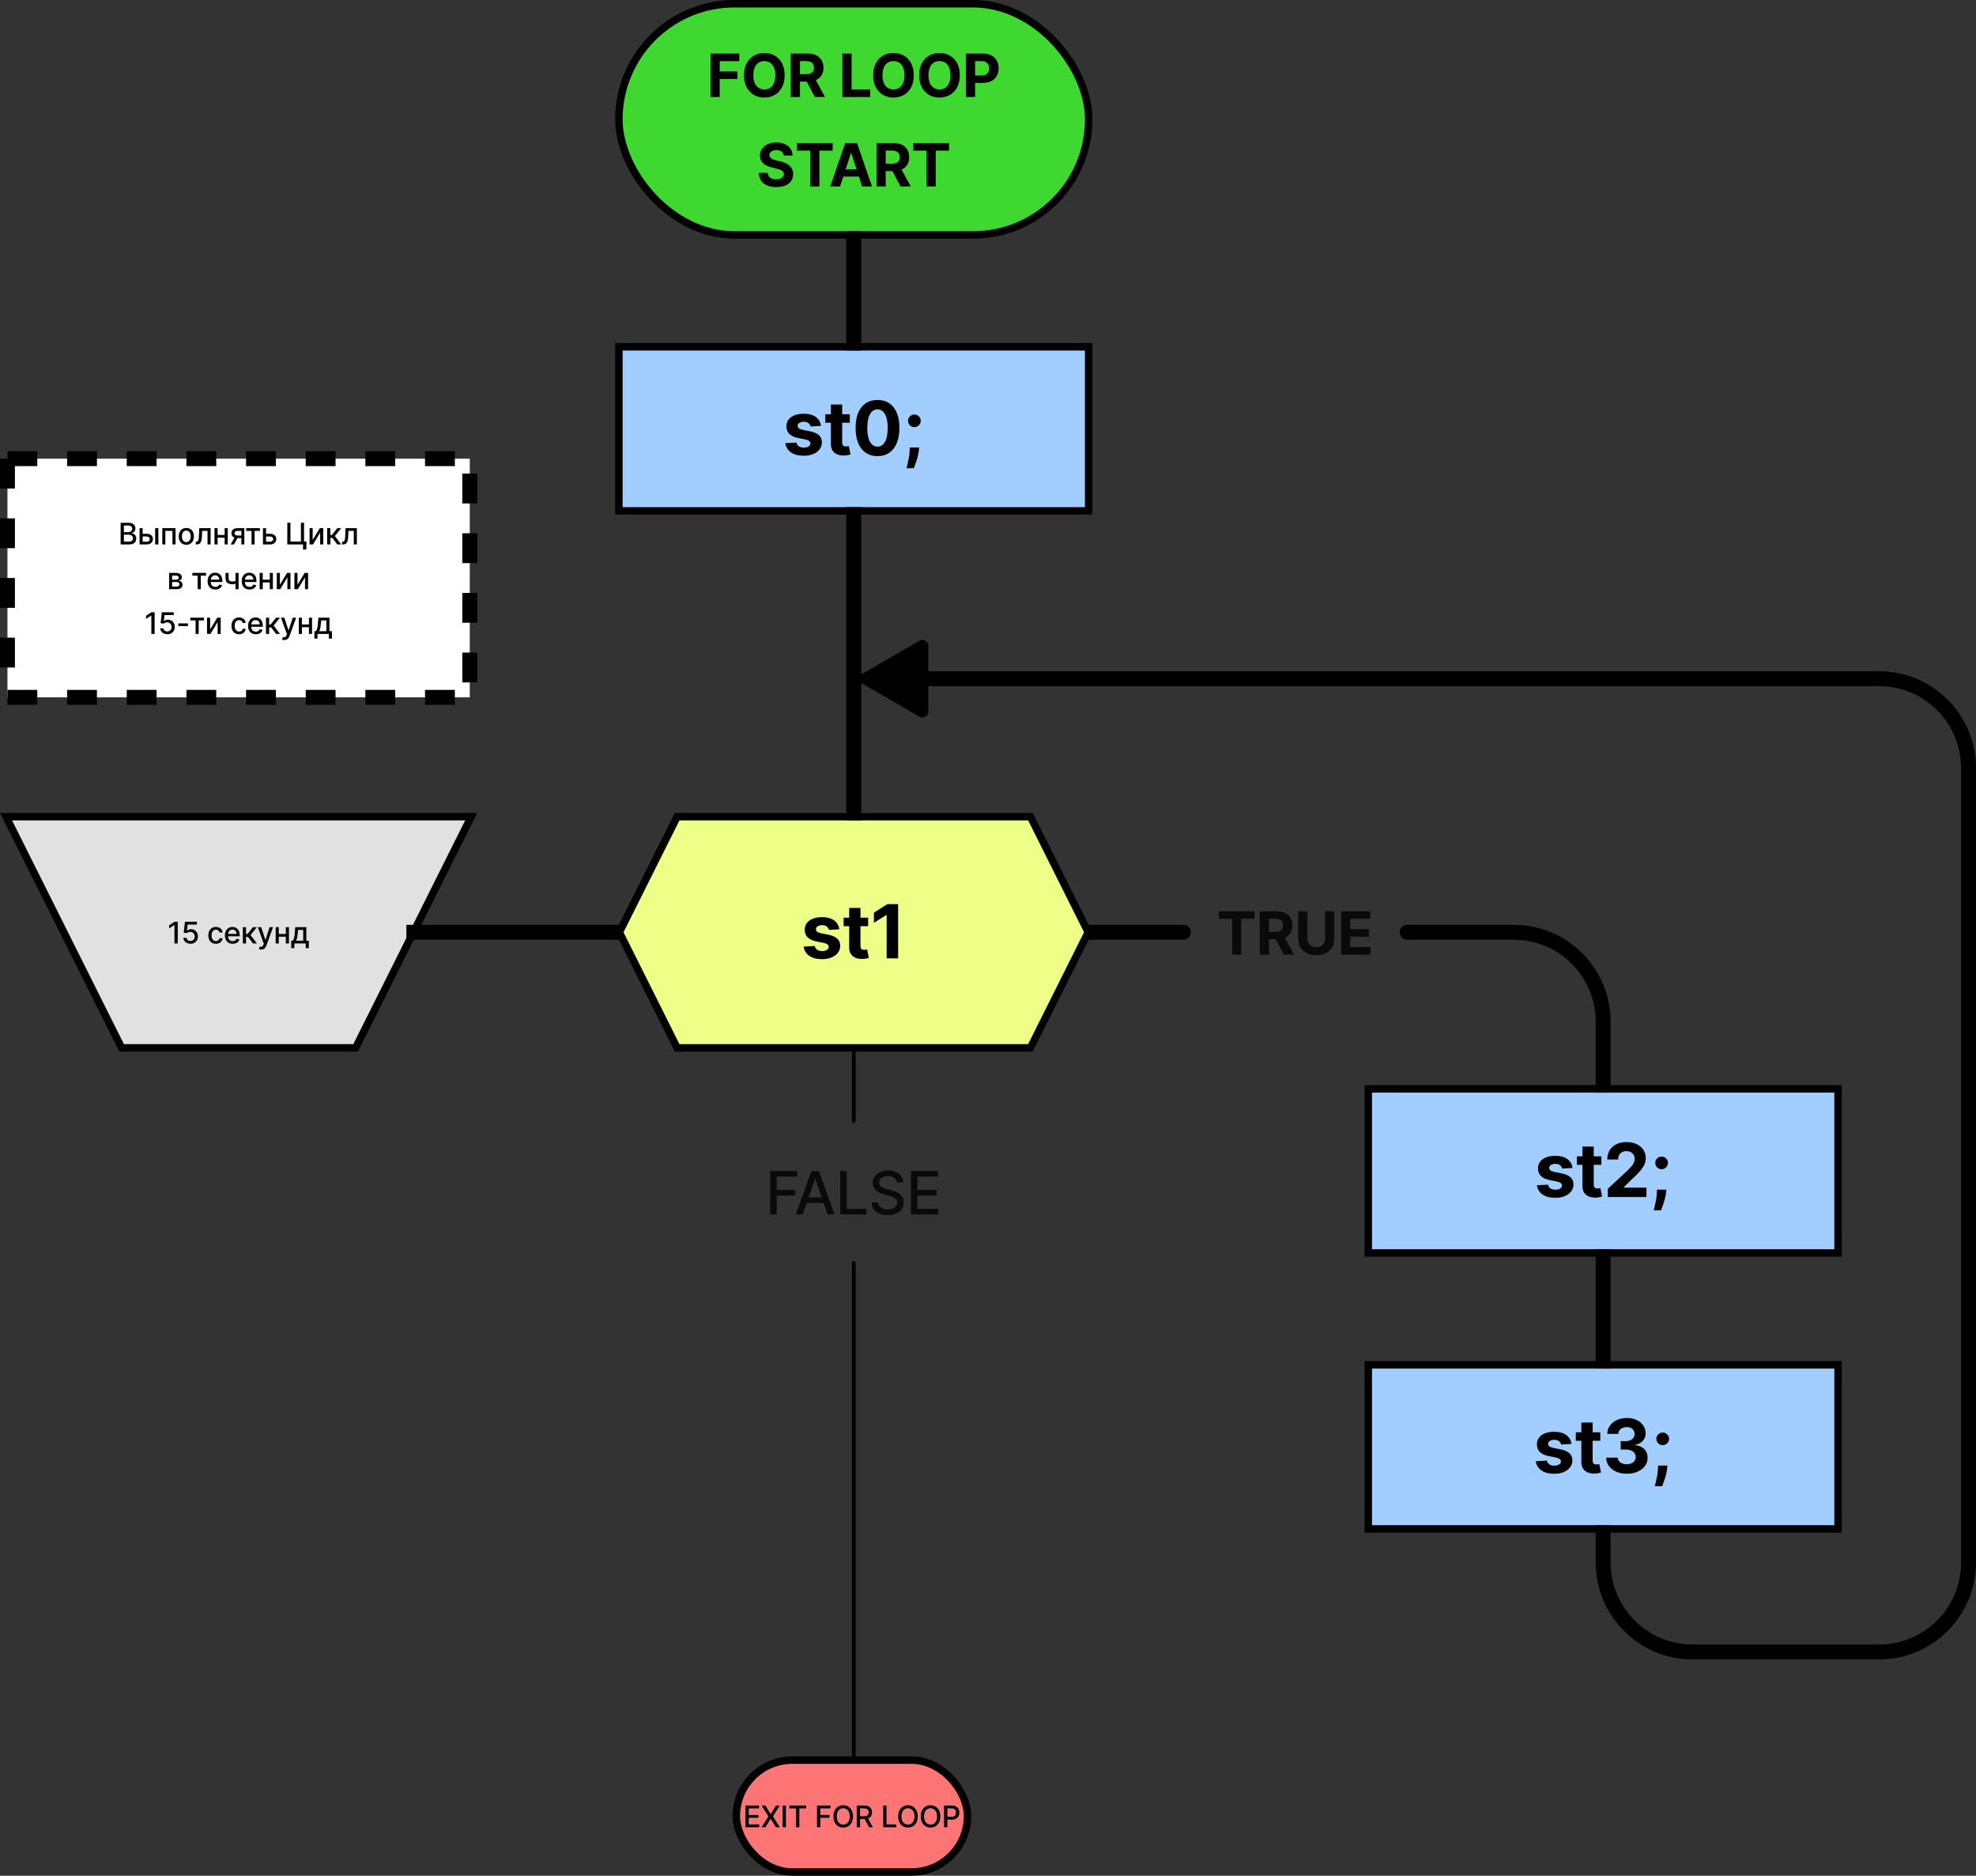 <svg width="530" height="503" viewBox="0 0 530 503" fill="none" xmlns="http://www.w3.org/2000/svg">
<rect x="0" y="0" width="530" height="503" fill="#333333" stroke="none"/>
<rect x="166" y="1" width="126" height="62" rx="31" fill="#3ED830"/>
<rect x="166" y="1" width="126" height="62" rx="31" stroke="black" stroke-width="2"/>
<path d="M190.58 26V14.364H198.285V16.392H193.041V19.165H197.774V21.193H193.041V26H190.58ZM210.457 20.182C210.457 21.451 210.217 22.53 209.735 23.421C209.258 24.311 208.607 24.991 207.781 25.46C206.959 25.926 206.035 26.159 205.008 26.159C203.974 26.159 203.046 25.924 202.224 25.454C201.402 24.985 200.753 24.305 200.275 23.415C199.798 22.525 199.559 21.447 199.559 20.182C199.559 18.913 199.798 17.833 200.275 16.943C200.753 16.053 201.402 15.375 202.224 14.909C203.046 14.439 203.974 14.204 205.008 14.204C206.035 14.204 206.959 14.439 207.781 14.909C208.607 15.375 209.258 16.053 209.735 16.943C210.217 17.833 210.457 18.913 210.457 20.182ZM207.963 20.182C207.963 19.36 207.84 18.667 207.593 18.102C207.351 17.538 207.008 17.11 206.565 16.818C206.122 16.526 205.603 16.381 205.008 16.381C204.413 16.381 203.895 16.526 203.451 16.818C203.008 17.11 202.663 17.538 202.417 18.102C202.175 18.667 202.054 19.36 202.054 20.182C202.054 21.004 202.175 21.697 202.417 22.261C202.663 22.826 203.008 23.254 203.451 23.546C203.895 23.837 204.413 23.983 205.008 23.983C205.603 23.983 206.122 23.837 206.565 23.546C207.008 23.254 207.351 22.826 207.593 22.261C207.84 21.697 207.963 21.004 207.963 20.182ZM212.103 26V14.364H216.694C217.573 14.364 218.323 14.521 218.944 14.835C219.569 15.146 220.045 15.587 220.371 16.159C220.7 16.727 220.865 17.396 220.865 18.165C220.865 18.938 220.698 19.602 220.365 20.159C220.032 20.712 219.549 21.136 218.916 21.432C218.287 21.727 217.526 21.875 216.632 21.875H213.558V19.898H216.234C216.704 19.898 217.094 19.833 217.405 19.704C217.715 19.576 217.946 19.383 218.098 19.125C218.253 18.867 218.331 18.547 218.331 18.165C218.331 17.778 218.253 17.453 218.098 17.188C217.946 16.922 217.713 16.722 217.399 16.585C217.088 16.445 216.696 16.375 216.223 16.375H214.564V26H212.103ZM218.388 20.704L221.28 26H218.564L215.734 20.704H218.388ZM225.955 26V14.364H228.415V23.972H233.403V26H225.955ZM245.097 20.182C245.097 21.451 244.856 22.53 244.375 23.421C243.898 24.311 243.246 24.991 242.421 25.46C241.599 25.926 240.674 26.159 239.648 26.159C238.614 26.159 237.686 25.924 236.864 25.454C236.042 24.985 235.392 24.305 234.915 23.415C234.438 22.525 234.199 21.447 234.199 20.182C234.199 18.913 234.438 17.833 234.915 16.943C235.392 16.053 236.042 15.375 236.864 14.909C237.686 14.439 238.614 14.204 239.648 14.204C240.674 14.204 241.599 14.439 242.421 14.909C243.246 15.375 243.898 16.053 244.375 16.943C244.856 17.833 245.097 18.913 245.097 20.182ZM242.602 20.182C242.602 19.36 242.479 18.667 242.233 18.102C241.991 17.538 241.648 17.11 241.205 16.818C240.762 16.526 240.243 16.381 239.648 16.381C239.053 16.381 238.534 16.526 238.091 16.818C237.648 17.11 237.303 17.538 237.057 18.102C236.815 18.667 236.693 19.36 236.693 20.182C236.693 21.004 236.815 21.697 237.057 22.261C237.303 22.826 237.648 23.254 238.091 23.546C238.534 23.837 239.053 23.983 239.648 23.983C240.243 23.983 240.762 23.837 241.205 23.546C241.648 23.254 241.991 22.826 242.233 22.261C242.479 21.697 242.602 21.004 242.602 20.182ZM257.436 20.182C257.436 21.451 257.196 22.53 256.715 23.421C256.238 24.311 255.586 24.991 254.76 25.46C253.938 25.926 253.014 26.159 251.988 26.159C250.953 26.159 250.025 25.924 249.203 25.454C248.381 24.985 247.732 24.305 247.255 23.415C246.777 22.525 246.539 21.447 246.539 20.182C246.539 18.913 246.777 17.833 247.255 16.943C247.732 16.053 248.381 15.375 249.203 14.909C250.025 14.439 250.953 14.204 251.988 14.204C253.014 14.204 253.938 14.439 254.76 14.909C255.586 15.375 256.238 16.053 256.715 16.943C257.196 17.833 257.436 18.913 257.436 20.182ZM254.942 20.182C254.942 19.36 254.819 18.667 254.573 18.102C254.33 17.538 253.988 17.11 253.544 16.818C253.101 16.526 252.582 16.381 251.988 16.381C251.393 16.381 250.874 16.526 250.431 16.818C249.988 17.11 249.643 17.538 249.397 18.102C249.154 18.667 249.033 19.36 249.033 20.182C249.033 21.004 249.154 21.697 249.397 22.261C249.643 22.826 249.988 23.254 250.431 23.546C250.874 23.837 251.393 23.983 251.988 23.983C252.582 23.983 253.101 23.837 253.544 23.546C253.988 23.254 254.33 22.826 254.573 22.261C254.819 21.697 254.942 21.004 254.942 20.182ZM259.083 26V14.364H263.674C264.556 14.364 265.308 14.532 265.929 14.869C266.551 15.203 267.024 15.667 267.35 16.261C267.679 16.852 267.844 17.534 267.844 18.307C267.844 19.079 267.678 19.761 267.344 20.352C267.011 20.943 266.528 21.403 265.895 21.733C265.267 22.062 264.505 22.227 263.611 22.227H260.685V20.256H263.214C263.687 20.256 264.077 20.174 264.384 20.011C264.695 19.845 264.926 19.616 265.077 19.324C265.232 19.028 265.31 18.689 265.31 18.307C265.31 17.921 265.232 17.583 265.077 17.296C264.926 17.004 264.695 16.778 264.384 16.619C264.073 16.456 263.679 16.375 263.202 16.375H261.543V26H259.083ZM210.223 41.71C210.177 41.252 209.982 40.896 209.638 40.642C209.293 40.388 208.825 40.261 208.234 40.261C207.833 40.261 207.494 40.318 207.217 40.432C206.941 40.542 206.728 40.695 206.581 40.892C206.437 41.089 206.365 41.312 206.365 41.562C206.357 41.771 206.401 41.953 206.495 42.108C206.594 42.263 206.728 42.398 206.899 42.511C207.069 42.621 207.266 42.718 207.49 42.801C207.713 42.881 207.952 42.949 208.206 43.006L209.251 43.256C209.759 43.369 210.225 43.521 210.649 43.71C211.073 43.9 211.441 44.133 211.751 44.409C212.062 44.686 212.302 45.011 212.473 45.386C212.647 45.761 212.736 46.191 212.74 46.676C212.736 47.388 212.554 48.006 212.194 48.528C211.838 49.047 211.323 49.451 210.649 49.739C209.978 50.023 209.17 50.165 208.223 50.165C207.283 50.165 206.465 50.021 205.768 49.733C205.075 49.445 204.533 49.019 204.143 48.455C203.757 47.886 203.554 47.184 203.535 46.347H205.916C205.942 46.737 206.054 47.062 206.251 47.324C206.452 47.581 206.719 47.776 207.052 47.909C207.389 48.038 207.77 48.102 208.194 48.102C208.611 48.102 208.973 48.042 209.28 47.92C209.59 47.799 209.831 47.631 210.001 47.415C210.172 47.199 210.257 46.951 210.257 46.67C210.257 46.409 210.179 46.189 210.024 46.011C209.872 45.833 209.649 45.682 209.353 45.557C209.062 45.432 208.704 45.318 208.28 45.216L207.013 44.898C206.031 44.659 205.257 44.286 204.689 43.778C204.12 43.271 203.838 42.587 203.842 41.727C203.838 41.023 204.026 40.407 204.405 39.881C204.787 39.354 205.312 38.943 205.978 38.648C206.645 38.352 207.403 38.205 208.251 38.205C209.115 38.205 209.869 38.352 210.513 38.648C211.16 38.943 211.664 39.354 212.024 39.881C212.384 40.407 212.569 41.017 212.581 41.71H210.223ZM213.775 40.392V38.364H223.332V40.392H219.77V50H217.338V40.392H213.775ZM225.314 50H222.678L226.695 38.364H229.865L233.876 50H231.24L228.325 41.023H228.234L225.314 50ZM225.149 45.426H231.376V47.347H225.149V45.426ZM235.101 50V38.364H239.692C240.571 38.364 241.321 38.521 241.942 38.835C242.567 39.146 243.042 39.587 243.368 40.159C243.698 40.727 243.862 41.396 243.862 42.165C243.862 42.938 243.696 43.602 243.362 44.159C243.029 44.712 242.546 45.136 241.913 45.432C241.285 45.727 240.523 45.875 239.629 45.875H236.556V43.898H239.232C239.701 43.898 240.092 43.833 240.402 43.705C240.713 43.576 240.944 43.383 241.095 43.125C241.251 42.867 241.328 42.547 241.328 42.165C241.328 41.778 241.251 41.453 241.095 41.188C240.944 40.922 240.711 40.722 240.396 40.585C240.086 40.445 239.694 40.375 239.22 40.375H237.561V50H235.101ZM241.385 44.705L244.277 50H241.561L238.732 44.705H241.385ZM244.982 40.392V38.364H254.539V40.392H250.976V50H248.544V40.392H244.982Z" fill="black"/>
<rect x="166" y="93" width="126" height="44" fill="#A2CDFF"/>
<rect x="166" y="93" width="126" height="44" stroke="black" stroke-width="2"/>
<path d="M220.2 114.202L217.43 114.372C217.383 114.135 217.281 113.922 217.125 113.733C216.968 113.539 216.763 113.385 216.507 113.271C216.256 113.153 215.955 113.094 215.605 113.094C215.136 113.094 214.741 113.193 214.419 113.392C214.097 113.586 213.936 113.847 213.936 114.173C213.936 114.434 214.04 114.654 214.248 114.834C214.457 115.014 214.814 115.158 215.321 115.267L217.295 115.665C218.356 115.883 219.147 116.233 219.667 116.716C220.188 117.199 220.449 117.833 220.449 118.619C220.449 119.334 220.238 119.962 219.817 120.501C219.4 121.041 218.827 121.463 218.098 121.766C217.373 122.064 216.538 122.213 215.591 122.213C214.147 122.213 212.996 121.912 212.139 121.311C211.287 120.705 210.787 119.881 210.64 118.839L213.616 118.683C213.706 119.124 213.924 119.46 214.27 119.692C214.615 119.919 215.058 120.033 215.598 120.033C216.128 120.033 216.554 119.931 216.876 119.727C217.203 119.519 217.369 119.251 217.373 118.925C217.369 118.65 217.253 118.425 217.025 118.25C216.798 118.07 216.448 117.933 215.974 117.838L214.085 117.462C213.02 117.249 212.227 116.879 211.706 116.354C211.19 115.828 210.932 115.158 210.932 114.344C210.932 113.643 211.121 113.039 211.5 112.533C211.883 112.026 212.421 111.635 213.112 111.361C213.808 111.086 214.622 110.949 215.555 110.949C216.933 110.949 218.017 111.24 218.808 111.822C219.603 112.405 220.067 113.198 220.2 114.202ZM227.936 111.091V113.364H221.367V111.091H227.936ZM222.858 108.477H225.884V118.648C225.884 118.927 225.926 119.145 226.012 119.301C226.097 119.453 226.215 119.559 226.367 119.621C226.523 119.682 226.703 119.713 226.907 119.713C227.049 119.713 227.191 119.701 227.333 119.678C227.475 119.649 227.584 119.628 227.659 119.614L228.135 121.865C227.984 121.912 227.771 121.967 227.496 122.028C227.221 122.095 226.888 122.135 226.495 122.149C225.765 122.178 225.126 122.08 224.577 121.858C224.032 121.635 223.609 121.29 223.306 120.821C223.003 120.352 222.853 119.76 222.858 119.045V108.477ZM235.362 122.32C234.14 122.315 233.089 122.014 232.209 121.418C231.333 120.821 230.658 119.957 230.184 118.825C229.716 117.694 229.484 116.332 229.488 114.741C229.488 113.155 229.723 111.804 230.191 110.686C230.665 109.569 231.34 108.719 232.216 108.136C233.096 107.549 234.145 107.256 235.362 107.256C236.579 107.256 237.625 107.549 238.501 108.136C239.382 108.723 240.059 109.576 240.532 110.693C241.006 111.806 241.24 113.155 241.236 114.741C241.236 116.337 240.999 117.701 240.525 118.832C240.057 119.964 239.384 120.828 238.508 121.425C237.632 122.021 236.584 122.32 235.362 122.32ZM235.362 119.77C236.195 119.77 236.861 119.351 237.358 118.513C237.855 117.675 238.101 116.418 238.096 114.741C238.096 113.638 237.983 112.72 237.755 111.986C237.533 111.252 237.216 110.7 236.804 110.331C236.397 109.962 235.916 109.777 235.362 109.777C234.533 109.777 233.87 110.191 233.373 111.02C232.876 111.848 232.625 113.089 232.62 114.741C232.62 115.859 232.732 116.792 232.954 117.54C233.182 118.283 233.501 118.842 233.913 119.216C234.325 119.585 234.808 119.77 235.362 119.77ZM246.525 120.011L246.447 120.793C246.385 121.418 246.267 122.04 246.092 122.661C245.921 123.286 245.741 123.851 245.552 124.358C245.367 124.865 245.218 125.262 245.105 125.551H243.144C243.215 125.272 243.313 124.881 243.436 124.379C243.559 123.882 243.675 123.323 243.784 122.703C243.893 122.083 243.961 121.451 243.99 120.807L244.025 120.011H246.525ZM245.261 114.543C244.792 114.543 244.39 114.377 244.054 114.045C243.722 113.714 243.556 113.312 243.556 112.838C243.556 112.374 243.722 111.979 244.054 111.652C244.39 111.321 244.792 111.155 245.261 111.155C245.715 111.155 246.113 111.321 246.454 111.652C246.795 111.979 246.965 112.374 246.965 112.838C246.965 113.155 246.885 113.444 246.724 113.705C246.568 113.96 246.362 114.164 246.106 114.315C245.85 114.467 245.569 114.543 245.261 114.543Z" fill="black"/>
<rect x="2" y="123" width="124" height="64" fill="white"/>
<rect x="2" y="123" width="124" height="64" stroke="black" stroke-width="4" stroke-linejoin="bevel" stroke-dasharray="8 8"/>
<path d="M32.356 146V140.182H34.486C34.899 140.182 35.241 140.25 35.512 140.386C35.783 140.521 35.986 140.704 36.12 140.935C36.254 141.164 36.322 141.422 36.322 141.71C36.322 141.953 36.277 142.157 36.188 142.324C36.099 142.489 35.98 142.621 35.83 142.722C35.682 142.82 35.52 142.892 35.342 142.938V142.994C35.535 143.004 35.723 143.066 35.907 143.182C36.093 143.295 36.246 143.457 36.367 143.668C36.488 143.878 36.549 144.134 36.549 144.435C36.549 144.732 36.479 144.999 36.339 145.236C36.2 145.471 35.986 145.657 35.697 145.795C35.407 145.932 35.037 146 34.586 146H32.356ZM33.234 145.247H34.501C34.921 145.247 35.222 145.166 35.404 145.003C35.586 144.84 35.677 144.636 35.677 144.392C35.677 144.208 35.63 144.04 35.538 143.886C35.445 143.733 35.312 143.611 35.14 143.52C34.969 143.429 34.767 143.384 34.532 143.384H33.234V145.247ZM33.234 142.699H34.41C34.607 142.699 34.784 142.661 34.941 142.585C35.1 142.509 35.226 142.403 35.319 142.267C35.413 142.129 35.461 141.966 35.461 141.778C35.461 141.538 35.377 141.336 35.208 141.173C35.039 141.01 34.781 140.929 34.432 140.929H33.234V142.699ZM38.073 143.136H39.34C39.874 143.136 40.285 143.269 40.573 143.534C40.861 143.799 41.005 144.141 41.005 144.56C41.005 144.832 40.941 145.078 40.812 145.295C40.683 145.513 40.495 145.686 40.246 145.812C39.998 145.938 39.696 146 39.34 146H37.434V141.636H38.266V145.267H39.34C39.584 145.267 39.785 145.204 39.943 145.077C40.1 144.948 40.178 144.784 40.178 144.585C40.178 144.375 40.1 144.204 39.943 144.071C39.785 143.937 39.584 143.869 39.34 143.869H38.073V143.136ZM41.624 146V141.636H42.474V146H41.624ZM43.526 146V141.636H47.085V146H46.253V142.369H44.352V146H43.526ZM49.971 146.088C49.562 146.088 49.205 145.994 48.9 145.807C48.595 145.619 48.358 145.357 48.19 145.02C48.021 144.683 47.937 144.289 47.937 143.838C47.937 143.385 48.021 142.99 48.19 142.651C48.358 142.312 48.595 142.048 48.9 141.861C49.205 141.673 49.562 141.58 49.971 141.58C50.38 141.58 50.737 141.673 51.042 141.861C51.347 142.048 51.584 142.312 51.752 142.651C51.921 142.99 52.005 143.385 52.005 143.838C52.005 144.289 51.921 144.683 51.752 145.02C51.584 145.357 51.347 145.619 51.042 145.807C50.737 145.994 50.38 146.088 49.971 146.088ZM49.974 145.375C50.239 145.375 50.459 145.305 50.633 145.165C50.807 145.025 50.936 144.838 51.019 144.605C51.105 144.372 51.147 144.116 51.147 143.835C51.147 143.557 51.105 143.301 51.019 143.068C50.936 142.833 50.807 142.645 50.633 142.503C50.459 142.361 50.239 142.29 49.974 142.29C49.707 142.29 49.485 142.361 49.309 142.503C49.135 142.645 49.005 142.833 48.92 143.068C48.837 143.301 48.795 143.557 48.795 143.835C48.795 144.116 48.837 144.372 48.92 144.605C49.005 144.838 49.135 145.025 49.309 145.165C49.485 145.305 49.707 145.375 49.974 145.375ZM52.522 146L52.519 145.264H52.675C52.796 145.264 52.897 145.239 52.979 145.188C53.062 145.134 53.13 145.045 53.183 144.92C53.236 144.795 53.277 144.623 53.306 144.403C53.334 144.182 53.355 143.903 53.368 143.568L53.445 141.636H56.49V146H55.658V142.369H54.232L54.163 143.852C54.147 144.212 54.11 144.527 54.053 144.795C53.998 145.064 53.917 145.289 53.811 145.469C53.705 145.647 53.569 145.78 53.402 145.869C53.236 145.956 53.033 146 52.794 146H52.522ZM60.492 143.452V144.188H58.129V143.452H60.492ZM58.367 141.636V146H57.535V141.636H58.367ZM61.086 141.636V146H60.257V141.636H61.086ZM64.737 146V142.361H63.691C63.443 142.361 63.25 142.419 63.112 142.534C62.974 142.65 62.904 142.801 62.904 142.989C62.904 143.174 62.968 143.324 63.095 143.438C63.224 143.549 63.404 143.605 63.635 143.605H64.984V144.293H63.635C63.313 144.293 63.034 144.24 62.799 144.134C62.566 144.026 62.386 143.873 62.26 143.676C62.135 143.479 62.072 143.246 62.072 142.977C62.072 142.703 62.136 142.466 62.265 142.267C62.396 142.066 62.583 141.911 62.825 141.801C63.069 141.691 63.358 141.636 63.691 141.636H65.535V146H64.737ZM61.873 146L63.103 143.795H63.973L62.742 146H61.873ZM66.037 142.369V141.636H69.718V142.369H68.295V146H67.466V142.369H66.037ZM71.168 143.136H72.435C72.969 143.136 73.38 143.269 73.668 143.534C73.956 143.799 74.1 144.141 74.1 144.56C74.1 144.832 74.035 145.078 73.907 145.295C73.778 145.513 73.59 145.686 73.341 145.812C73.093 145.938 72.791 146 72.435 146H70.529V141.636H71.361V145.267H72.435C72.679 145.267 72.88 145.204 73.037 145.077C73.195 144.948 73.273 144.784 73.273 144.585C73.273 144.375 73.195 144.204 73.037 144.071C72.88 143.937 72.679 143.869 72.435 143.869H71.168V143.136ZM82.224 145.224L82.147 147.375H81.272V146H80.863V145.224H82.224ZM77.062 146V140.182H77.903V145.239H80.709V140.182H81.553V146H77.062ZM83.863 144.81L85.786 141.636H86.701V146H85.869V142.824L83.954 146H83.031V141.636H83.863V144.81ZM87.755 146V141.636H88.604V143.466H89.013L90.454 141.636H91.505L89.815 143.759L91.525 146H90.471L89.156 144.256H88.604V146H87.755ZM91.753 146L91.75 145.264H91.906C92.028 145.264 92.129 145.239 92.21 145.188C92.294 145.134 92.362 145.045 92.415 144.92C92.468 144.795 92.509 144.623 92.537 144.403C92.565 144.182 92.586 143.903 92.6 143.568L92.676 141.636H95.722V146H94.889V142.369H93.463L93.395 143.852C93.378 144.212 93.341 144.527 93.284 144.795C93.229 145.064 93.149 145.289 93.043 145.469C92.937 145.647 92.8 145.78 92.634 145.869C92.467 145.956 92.264 146 92.026 146H91.753ZM45.364 158V153.636H47.174C47.666 153.636 48.057 153.741 48.344 153.952C48.632 154.16 48.776 154.443 48.776 154.801C48.776 155.057 48.695 155.259 48.532 155.409C48.369 155.559 48.153 155.659 47.884 155.71C48.079 155.733 48.258 155.792 48.421 155.886C48.584 155.979 48.715 156.104 48.813 156.261C48.914 156.419 48.964 156.606 48.964 156.824C48.964 157.055 48.904 157.259 48.785 157.438C48.666 157.614 48.492 157.752 48.265 157.852C48.04 157.951 47.768 158 47.45 158H45.364ZM46.163 157.29H47.45C47.66 157.29 47.825 157.24 47.944 157.139C48.063 157.039 48.123 156.902 48.123 156.73C48.123 156.527 48.063 156.368 47.944 156.253C47.825 156.135 47.66 156.077 47.45 156.077H46.163V157.29ZM46.163 155.455H47.183C47.342 155.455 47.478 155.432 47.592 155.386C47.707 155.341 47.795 155.277 47.856 155.193C47.918 155.108 47.95 155.008 47.95 154.892C47.95 154.723 47.88 154.592 47.742 154.497C47.604 154.402 47.415 154.355 47.174 154.355H46.163V155.455ZM51.593 154.369V153.636H55.274V154.369H53.851V158H53.022V154.369H51.593ZM57.762 158.088C57.332 158.088 56.962 157.996 56.652 157.812C56.343 157.627 56.104 157.366 55.936 157.031C55.769 156.694 55.686 156.299 55.686 155.847C55.686 155.4 55.769 155.006 55.936 154.665C56.104 154.324 56.339 154.058 56.64 153.866C56.943 153.675 57.297 153.58 57.703 153.58C57.949 153.58 58.188 153.62 58.419 153.702C58.65 153.783 58.857 153.911 59.041 154.085C59.224 154.259 59.369 154.486 59.475 154.764C59.581 155.041 59.635 155.377 59.635 155.773V156.074H56.166V155.438H58.802C58.802 155.214 58.757 155.016 58.666 154.844C58.575 154.67 58.447 154.532 58.282 154.432C58.119 154.331 57.928 154.281 57.708 154.281C57.47 154.281 57.261 154.34 57.083 154.457C56.907 154.573 56.771 154.724 56.674 154.912C56.58 155.098 56.532 155.299 56.532 155.517V156.014C56.532 156.306 56.583 156.554 56.686 156.759C56.79 156.963 56.935 157.119 57.12 157.227C57.306 157.333 57.523 157.386 57.771 157.386C57.932 157.386 58.079 157.364 58.211 157.318C58.344 157.271 58.458 157.201 58.555 157.108C58.652 157.015 58.725 156.901 58.777 156.764L59.581 156.909C59.516 157.146 59.401 157.353 59.234 157.531C59.069 157.707 58.862 157.845 58.612 157.943C58.364 158.04 58.081 158.088 57.762 158.088ZM63.992 153.636V158H63.162V153.636H63.992ZM63.631 155.662V156.395C63.5 156.448 63.362 156.495 63.216 156.537C63.07 156.577 62.917 156.608 62.756 156.631C62.595 156.653 62.427 156.665 62.253 156.665C61.713 156.665 61.284 156.533 60.966 156.27C60.648 156.005 60.489 155.599 60.489 155.054V153.628H61.316V155.054C61.316 155.26 61.354 155.428 61.429 155.557C61.505 155.686 61.613 155.78 61.753 155.841C61.893 155.902 62.06 155.932 62.253 155.932C62.509 155.932 62.745 155.908 62.961 155.861C63.178 155.812 63.402 155.745 63.631 155.662ZM66.915 158.088C66.485 158.088 66.114 157.996 65.804 157.812C65.495 157.627 65.256 157.366 65.088 157.031C64.921 156.694 64.838 156.299 64.838 155.847C64.838 155.4 64.921 155.006 65.088 154.665C65.256 154.324 65.491 154.058 65.792 153.866C66.095 153.675 66.45 153.58 66.855 153.58C67.101 153.58 67.34 153.62 67.571 153.702C67.802 153.783 68.009 153.911 68.193 154.085C68.377 154.259 68.522 154.486 68.627 154.764C68.734 155.041 68.787 155.377 68.787 155.773V156.074H65.318V155.438H67.954C67.954 155.214 67.909 155.016 67.818 154.844C67.727 154.67 67.599 154.532 67.434 154.432C67.272 154.331 67.08 154.281 66.861 154.281C66.622 154.281 66.413 154.34 66.236 154.457C66.059 154.573 65.923 154.724 65.826 154.912C65.732 155.098 65.684 155.299 65.684 155.517V156.014C65.684 156.306 65.736 156.554 65.838 156.759C65.942 156.963 66.087 157.119 66.272 157.227C66.458 157.333 66.675 157.386 66.923 157.386C67.084 157.386 67.231 157.364 67.363 157.318C67.496 157.271 67.611 157.201 67.707 157.108C67.804 157.015 67.877 156.901 67.929 156.764L68.733 156.909C68.668 157.146 68.553 157.353 68.386 157.531C68.221 157.707 68.014 157.845 67.764 157.943C67.516 158.04 67.233 158.088 66.915 158.088ZM72.599 155.452V156.188H70.235V155.452H72.599ZM70.474 153.636V158H69.641V153.636H70.474ZM73.192 153.636V158H72.363V153.636H73.192ZM75.073 156.81L76.996 153.636H77.911V158H77.079V154.824L75.164 158H74.241V153.636H75.073V156.81ZM79.797 156.81L81.721 153.636H82.636V158H81.803V154.824L79.888 158H78.965V153.636H79.797V156.81ZM41.474 164.182V170H40.593V165.062H40.559L39.167 165.972V165.131L40.619 164.182H41.474ZM44.88 170.08C44.524 170.08 44.204 170.011 43.92 169.875C43.638 169.737 43.412 169.547 43.244 169.307C43.075 169.066 42.985 168.792 42.974 168.483H43.826C43.847 168.733 43.958 168.938 44.158 169.099C44.359 169.26 44.6 169.341 44.88 169.341C45.103 169.341 45.301 169.29 45.474 169.188C45.648 169.083 45.784 168.94 45.883 168.759C45.983 168.577 46.033 168.369 46.033 168.136C46.033 167.9 45.982 167.688 45.88 167.503C45.778 167.317 45.637 167.171 45.457 167.065C45.279 166.959 45.074 166.905 44.843 166.903C44.667 166.903 44.49 166.934 44.312 166.994C44.134 167.055 43.99 167.134 43.88 167.233L43.076 167.114L43.403 164.182H46.602V164.935H44.133L43.948 166.562H43.982C44.096 166.453 44.246 166.361 44.434 166.287C44.623 166.213 44.826 166.176 45.042 166.176C45.396 166.176 45.712 166.26 45.988 166.429C46.266 166.598 46.485 166.828 46.644 167.119C46.805 167.409 46.885 167.742 46.883 168.119C46.885 168.496 46.8 168.832 46.627 169.128C46.457 169.423 46.22 169.656 45.917 169.827C45.616 169.995 45.27 170.08 44.88 170.08ZM50.415 167.173V167.909H47.835V167.173H50.415ZM51.035 166.369V165.636H54.717V166.369H53.294V170H52.464V166.369H51.035ZM56.36 168.81L58.283 165.636H59.198V170H58.365V166.824L56.45 170H55.527V165.636H56.36V168.81ZM64.119 170.088C63.697 170.088 63.333 169.992 63.028 169.801C62.725 169.608 62.492 169.342 62.329 169.003C62.166 168.664 62.085 168.276 62.085 167.838C62.085 167.395 62.168 167.004 62.335 166.665C62.502 166.324 62.736 166.058 63.039 165.866C63.343 165.675 63.7 165.58 64.111 165.58C64.442 165.58 64.737 165.641 64.997 165.764C65.256 165.885 65.466 166.056 65.625 166.276C65.786 166.495 65.881 166.752 65.912 167.045H65.085C65.04 166.841 64.935 166.665 64.772 166.517C64.611 166.369 64.395 166.295 64.125 166.295C63.888 166.295 63.681 166.358 63.502 166.483C63.326 166.606 63.189 166.782 63.091 167.011C62.992 167.239 62.943 167.508 62.943 167.818C62.943 168.136 62.991 168.411 63.088 168.642C63.184 168.873 63.321 169.052 63.497 169.179C63.675 169.306 63.884 169.369 64.125 169.369C64.286 169.369 64.431 169.34 64.562 169.281C64.695 169.221 64.806 169.134 64.895 169.023C64.986 168.911 65.049 168.777 65.085 168.619H65.912C65.881 168.902 65.79 169.153 65.636 169.375C65.483 169.597 65.277 169.771 65.02 169.898C64.764 170.025 64.464 170.088 64.119 170.088ZM68.613 170.088C68.183 170.088 67.812 169.996 67.502 169.812C67.193 169.627 66.954 169.366 66.786 169.031C66.619 168.694 66.536 168.299 66.536 167.847C66.536 167.4 66.619 167.006 66.786 166.665C66.954 166.324 67.189 166.058 67.49 165.866C67.793 165.675 68.148 165.58 68.553 165.58C68.799 165.58 69.038 165.62 69.269 165.702C69.5 165.783 69.707 165.911 69.891 166.085C70.075 166.259 70.22 166.486 70.326 166.764C70.432 167.041 70.485 167.377 70.485 167.773V168.074H67.016V167.438H69.652C69.652 167.214 69.607 167.016 69.516 166.844C69.425 166.67 69.297 166.532 69.133 166.432C68.97 166.331 68.778 166.281 68.559 166.281C68.32 166.281 68.112 166.34 67.934 166.457C67.758 166.573 67.621 166.724 67.525 166.912C67.43 167.098 67.383 167.299 67.383 167.517V168.014C67.383 168.306 67.434 168.554 67.536 168.759C67.64 168.963 67.785 169.119 67.971 169.227C68.156 169.333 68.373 169.386 68.621 169.386C68.782 169.386 68.929 169.364 69.061 169.318C69.194 169.271 69.309 169.201 69.405 169.108C69.502 169.015 69.576 168.901 69.627 168.764L70.431 168.909C70.367 169.146 70.251 169.353 70.084 169.531C69.919 169.707 69.712 169.845 69.462 169.943C69.214 170.04 68.931 170.088 68.613 170.088ZM71.339 170V165.636H72.189V167.466H72.598L74.038 165.636H75.089L73.399 167.759L75.109 170H74.055L72.74 168.256H72.189V170H71.339ZM76.241 171.636C76.115 171.636 75.999 171.626 75.895 171.605C75.791 171.586 75.713 171.565 75.662 171.543L75.866 170.847C76.022 170.888 76.16 170.906 76.281 170.901C76.402 170.895 76.509 170.849 76.602 170.764C76.697 170.679 76.78 170.54 76.852 170.347L76.957 170.057L75.361 165.636H76.27L77.375 169.023H77.42L78.525 165.636H79.437L77.639 170.582C77.556 170.81 77.45 171.002 77.321 171.159C77.192 171.318 77.039 171.438 76.861 171.517C76.683 171.597 76.476 171.636 76.241 171.636ZM83.105 167.452V168.188H80.741V167.452H83.105ZM80.98 165.636V170H80.148V165.636H80.98ZM83.699 165.636V170H82.869V165.636H83.699ZM84.321 171.259V169.264H84.676C84.767 169.181 84.844 169.081 84.906 168.966C84.971 168.85 85.025 168.713 85.068 168.554C85.114 168.395 85.151 168.209 85.182 167.997C85.212 167.783 85.239 167.539 85.261 167.264L85.398 165.636H88.364V169.264H89.034V171.259H88.205V170H85.162V171.259H84.321ZM85.585 169.264H87.534V166.364H86.159L86.068 167.264C86.025 167.723 85.97 168.12 85.903 168.457C85.837 168.793 85.731 169.062 85.585 169.264Z" fill="black"/>
<path d="M276.382 219L291.882 250L276.382 281H181.618L166.118 250L181.618 219H276.382Z" fill="#EDFF86" stroke="black" stroke-width="2"/>
<path d="M225.11 249.202L222.34 249.372C222.292 249.135 222.191 248.922 222.034 248.733C221.878 248.539 221.672 248.385 221.416 248.271C221.165 248.153 220.865 248.094 220.514 248.094C220.046 248.094 219.65 248.193 219.328 248.392C219.006 248.586 218.845 248.847 218.845 249.173C218.845 249.434 218.95 249.654 219.158 249.834C219.366 250.014 219.724 250.158 220.23 250.267L222.205 250.665C223.265 250.883 224.056 251.233 224.577 251.716C225.098 252.199 225.358 252.833 225.358 253.619C225.358 254.334 225.147 254.962 224.726 255.501C224.309 256.041 223.736 256.463 223.007 256.766C222.283 257.064 221.447 257.213 220.5 257.213C219.056 257.213 217.905 256.912 217.048 256.311C216.196 255.705 215.697 254.881 215.55 253.839L218.526 253.683C218.616 254.124 218.834 254.46 219.179 254.692C219.525 254.919 219.968 255.033 220.507 255.033C221.038 255.033 221.464 254.931 221.786 254.727C222.112 254.519 222.278 254.251 222.283 253.925C222.278 253.65 222.162 253.425 221.935 253.25C221.708 253.07 221.357 252.933 220.884 252.838L218.995 252.462C217.929 252.249 217.136 251.879 216.615 251.354C216.099 250.828 215.841 250.158 215.841 249.344C215.841 248.643 216.03 248.039 216.409 247.533C216.793 247.026 217.33 246.635 218.021 246.361C218.718 246.086 219.532 245.949 220.465 245.949C221.843 245.949 222.927 246.24 223.718 246.822C224.513 247.405 224.977 248.198 225.11 249.202ZM232.846 246.091V248.364H226.276V246.091H232.846ZM227.768 243.477H230.793V253.648C230.793 253.927 230.836 254.145 230.921 254.301C231.006 254.453 231.125 254.559 231.276 254.621C231.433 254.682 231.612 254.713 231.816 254.713C231.958 254.713 232.1 254.701 232.242 254.678C232.384 254.649 232.493 254.628 232.569 254.614L233.045 256.865C232.893 256.912 232.68 256.967 232.406 257.028C232.131 257.095 231.797 257.135 231.404 257.149C230.675 257.178 230.036 257.08 229.487 256.858C228.942 256.635 228.518 256.29 228.215 255.821C227.912 255.352 227.763 254.76 227.768 254.045V243.477ZM240.896 242.455V257H237.821V245.374H237.736L234.405 247.462V244.734L238.006 242.455H240.896Z" fill="black"/>
<path d="M126.382 219L95.382 281H32.618L1.618 219H126.382Z" fill="#E1E1E1" stroke="black" stroke-width="2"/>
<path d="M47.678 247.182V253H46.797V248.062H46.763L45.371 248.972V248.131L46.822 247.182H47.678ZM51.084 253.08C50.728 253.08 50.408 253.011 50.124 252.875C49.842 252.737 49.616 252.547 49.448 252.307C49.279 252.066 49.189 251.792 49.178 251.483H50.03C50.051 251.733 50.162 251.938 50.362 252.099C50.563 252.26 50.804 252.341 51.084 252.341C51.307 252.341 51.505 252.29 51.678 252.188C51.852 252.083 51.988 251.94 52.087 251.759C52.187 251.577 52.237 251.369 52.237 251.136C52.237 250.9 52.186 250.688 52.084 250.503C51.982 250.317 51.841 250.171 51.661 250.065C51.483 249.959 51.278 249.905 51.047 249.903C50.871 249.903 50.694 249.934 50.516 249.994C50.338 250.055 50.194 250.134 50.084 250.233L49.28 250.114L49.607 247.182H52.806V247.935H50.337L50.152 249.562H50.186C50.3 249.453 50.45 249.361 50.638 249.287C50.827 249.213 51.03 249.176 51.246 249.176C51.6 249.176 51.915 249.26 52.192 249.429C52.47 249.598 52.689 249.828 52.848 250.119C53.009 250.409 53.089 250.742 53.087 251.119C53.089 251.496 53.004 251.832 52.831 252.128C52.661 252.423 52.424 252.656 52.121 252.827C51.82 252.995 51.474 253.08 51.084 253.08ZM57.915 253.088C57.493 253.088 57.129 252.992 56.824 252.801C56.521 252.608 56.288 252.342 56.125 252.003C55.962 251.664 55.881 251.276 55.881 250.838C55.881 250.395 55.964 250.004 56.131 249.665C56.298 249.324 56.532 249.058 56.836 248.866C57.139 248.675 57.495 248.58 57.907 248.58C58.238 248.58 58.533 248.641 58.793 248.764C59.052 248.885 59.262 249.056 59.421 249.276C59.582 249.495 59.677 249.752 59.708 250.045H58.881C58.836 249.841 58.731 249.665 58.569 249.517C58.407 249.369 58.192 249.295 57.921 249.295C57.684 249.295 57.477 249.358 57.299 249.483C57.122 249.606 56.985 249.782 56.887 250.011C56.788 250.239 56.739 250.508 56.739 250.818C56.739 251.136 56.787 251.411 56.884 251.642C56.98 251.873 57.117 252.052 57.293 252.179C57.471 252.306 57.68 252.369 57.921 252.369C58.082 252.369 58.228 252.34 58.358 252.281C58.491 252.221 58.602 252.134 58.691 252.023C58.782 251.911 58.845 251.777 58.881 251.619H59.708C59.677 251.902 59.586 252.153 59.432 252.375C59.279 252.597 59.073 252.771 58.816 252.898C58.56 253.025 58.26 253.088 57.915 253.088ZM62.409 253.088C61.979 253.088 61.608 252.996 61.298 252.812C60.989 252.627 60.751 252.366 60.582 252.031C60.415 251.694 60.332 251.299 60.332 250.847C60.332 250.4 60.415 250.006 60.582 249.665C60.751 249.324 60.985 249.058 61.287 248.866C61.59 248.675 61.944 248.58 62.349 248.58C62.595 248.58 62.834 248.62 63.065 248.702C63.296 248.783 63.503 248.911 63.687 249.085C63.871 249.259 64.016 249.486 64.122 249.764C64.228 250.041 64.281 250.377 64.281 250.773V251.074H60.812V250.438H63.449C63.449 250.214 63.403 250.016 63.312 249.844C63.221 249.67 63.093 249.532 62.929 249.432C62.766 249.331 62.575 249.281 62.355 249.281C62.116 249.281 61.908 249.34 61.73 249.457C61.554 249.573 61.417 249.724 61.321 249.912C61.226 250.098 61.179 250.299 61.179 250.517V251.014C61.179 251.306 61.23 251.554 61.332 251.759C61.436 251.963 61.581 252.119 61.767 252.227C61.952 252.333 62.169 252.386 62.417 252.386C62.578 252.386 62.725 252.364 62.858 252.318C62.99 252.271 63.105 252.201 63.201 252.108C63.298 252.015 63.372 251.901 63.423 251.764L64.227 251.909C64.162 252.146 64.047 252.353 63.88 252.531C63.716 252.707 63.508 252.845 63.258 252.943C63.01 253.04 62.727 253.088 62.409 253.088ZM65.135 253V248.636H65.985V250.466H66.394L67.834 248.636H68.885L67.195 250.759L68.905 253H67.851L66.536 251.256H65.985V253H65.135ZM70.037 254.636C69.91 254.636 69.795 254.626 69.691 254.605C69.587 254.586 69.509 254.565 69.458 254.543L69.662 253.847C69.818 253.888 69.956 253.906 70.077 253.901C70.198 253.895 70.305 253.849 70.398 253.764C70.493 253.679 70.576 253.54 70.648 253.347L70.753 253.057L69.157 248.636H70.066L71.171 252.023H71.216L72.322 248.636H73.233L71.435 253.582C71.352 253.81 71.246 254.002 71.117 254.159C70.988 254.318 70.835 254.438 70.657 254.517C70.479 254.597 70.272 254.636 70.037 254.636ZM76.901 250.452V251.188H74.537V250.452H76.901ZM74.776 248.636V253H73.944V248.636H74.776ZM77.495 248.636V253H76.665V248.636H77.495ZM78.117 254.259V252.264H78.472C78.563 252.181 78.64 252.081 78.702 251.966C78.767 251.85 78.821 251.713 78.864 251.554C78.91 251.395 78.948 251.209 78.978 250.997C79.008 250.783 79.035 250.539 79.057 250.264L79.194 248.636H82.16V252.264H82.83V254.259H82.001V253H78.958V254.259H78.117ZM79.381 252.264H81.33V249.364H79.955L79.864 250.264C79.821 250.723 79.766 251.12 79.7 251.457C79.633 251.793 79.527 252.062 79.381 252.264Z" fill="black"/>
<rect x="367" y="292" width="126" height="44" fill="#A2CDFF"/>
<rect x="367" y="292" width="126" height="44" stroke="black" stroke-width="2"/>
<path d="M421.786 313.202L419.016 313.372C418.969 313.135 418.867 312.922 418.711 312.733C418.554 312.539 418.348 312.385 418.093 312.271C417.842 312.153 417.541 312.094 417.191 312.094C416.722 312.094 416.327 312.193 416.005 312.392C415.683 312.586 415.522 312.847 415.522 313.173C415.522 313.434 415.626 313.654 415.834 313.834C416.043 314.014 416.4 314.158 416.907 314.267L418.881 314.665C419.942 314.883 420.732 315.233 421.253 315.716C421.774 316.199 422.035 316.833 422.035 317.619C422.035 318.334 421.824 318.962 421.402 319.501C420.986 320.041 420.413 320.463 419.684 320.766C418.959 321.064 418.124 321.213 417.177 321.213C415.732 321.213 414.582 320.912 413.725 320.311C412.873 319.705 412.373 318.881 412.226 317.839L415.202 317.683C415.292 318.124 415.51 318.46 415.856 318.692C416.201 318.919 416.644 319.033 417.184 319.033C417.714 319.033 418.14 318.931 418.462 318.727C418.789 318.519 418.955 318.251 418.959 317.925C418.955 317.65 418.839 317.425 418.611 317.25C418.384 317.07 418.034 316.933 417.56 316.838L415.671 316.462C414.606 316.249 413.812 315.879 413.292 315.354C412.776 314.828 412.518 314.158 412.518 313.344C412.518 312.643 412.707 312.039 413.086 311.533C413.469 311.026 414.007 310.635 414.698 310.361C415.394 310.086 416.208 309.949 417.141 309.949C418.519 309.949 419.603 310.24 420.394 310.822C421.189 311.405 421.653 312.198 421.786 313.202ZM429.522 310.091V312.364H422.953V310.091H429.522ZM424.444 307.477H427.47V317.648C427.47 317.927 427.512 318.145 427.598 318.301C427.683 318.453 427.801 318.559 427.953 318.621C428.109 318.682 428.289 318.713 428.492 318.713C428.635 318.713 428.777 318.701 428.919 318.678C429.061 318.649 429.17 318.628 429.245 318.614L429.721 320.865C429.57 320.912 429.357 320.967 429.082 321.028C428.807 321.095 428.474 321.135 428.081 321.149C427.351 321.178 426.712 321.08 426.163 320.858C425.618 320.635 425.195 320.29 424.892 319.821C424.589 319.352 424.439 318.76 424.444 318.045V307.477ZM431.245 321V318.784L436.422 313.99C436.863 313.564 437.232 313.18 437.53 312.839C437.833 312.499 438.063 312.165 438.219 311.838C438.375 311.507 438.454 311.149 438.454 310.766C438.454 310.339 438.357 309.973 438.162 309.665C437.968 309.352 437.703 309.113 437.367 308.947C437.031 308.777 436.65 308.692 436.223 308.692C435.778 308.692 435.39 308.782 435.059 308.962C434.727 309.142 434.472 309.4 434.292 309.736C434.112 310.072 434.022 310.472 434.022 310.936H431.103C431.103 309.984 431.318 309.158 431.749 308.457C432.18 307.757 432.784 307.214 433.56 306.831C434.337 306.447 435.232 306.256 436.245 306.256C437.286 306.256 438.193 306.44 438.965 306.81C439.741 307.174 440.345 307.681 440.776 308.33C441.207 308.978 441.422 309.722 441.422 310.56C441.422 311.109 441.313 311.651 441.096 312.186C440.883 312.721 440.501 313.315 439.952 313.969C439.403 314.617 438.629 315.396 437.63 316.305L435.506 318.386V318.486H441.614V321H431.245ZM446.939 319.011L446.861 319.793C446.799 320.418 446.681 321.04 446.506 321.661C446.335 322.286 446.156 322.851 445.966 323.358C445.782 323.865 445.632 324.262 445.519 324.551H443.558C443.63 324.272 443.727 323.881 443.85 323.379C443.973 322.882 444.089 322.323 444.198 321.703C444.307 321.083 444.375 320.451 444.404 319.807L444.439 319.011H446.939ZM445.675 313.543C445.206 313.543 444.804 313.377 444.468 313.045C444.136 312.714 443.97 312.312 443.97 311.838C443.97 311.374 444.136 310.979 444.468 310.652C444.804 310.321 445.206 310.155 445.675 310.155C446.13 310.155 446.527 310.321 446.868 310.652C447.209 310.979 447.38 311.374 447.38 311.838C447.38 312.155 447.299 312.444 447.138 312.705C446.982 312.96 446.776 313.164 446.52 313.315C446.264 313.467 445.983 313.543 445.675 313.543Z" fill="black"/>
<rect x="367" y="366" width="126" height="44" fill="#A2CDFF"/>
<rect x="367" y="366" width="126" height="44" stroke="black" stroke-width="2"/>
<path d="M421.493 387.202L418.723 387.372C418.676 387.135 418.574 386.922 418.418 386.733C418.261 386.539 418.055 386.385 417.8 386.271C417.549 386.153 417.248 386.094 416.898 386.094C416.429 386.094 416.034 386.193 415.712 386.392C415.39 386.586 415.229 386.847 415.229 387.173C415.229 387.434 415.333 387.654 415.541 387.834C415.75 388.014 416.107 388.158 416.614 388.267L418.588 388.665C419.649 388.883 420.439 389.233 420.96 389.716C421.481 390.199 421.742 390.833 421.742 391.619C421.742 392.334 421.531 392.962 421.109 393.501C420.693 394.041 420.12 394.463 419.391 394.766C418.666 395.064 417.831 395.213 416.884 395.213C415.439 395.213 414.289 394.912 413.432 394.311C412.58 393.705 412.08 392.881 411.933 391.839L414.909 391.683C414.999 392.124 415.217 392.46 415.563 392.692C415.908 392.919 416.351 393.033 416.891 393.033C417.421 393.033 417.847 392.931 418.169 392.727C418.496 392.519 418.662 392.251 418.666 391.925C418.662 391.65 418.546 391.425 418.318 391.25C418.091 391.07 417.741 390.933 417.267 390.838L415.378 390.462C414.313 390.249 413.52 389.879 412.999 389.354C412.483 388.828 412.225 388.158 412.225 387.344C412.225 386.643 412.414 386.039 412.793 385.533C413.176 385.026 413.714 384.635 414.405 384.361C415.101 384.086 415.915 383.949 416.848 383.949C418.226 383.949 419.31 384.24 420.101 384.822C420.896 385.405 421.36 386.198 421.493 387.202ZM429.229 384.091V386.364H422.66V384.091H429.229ZM424.151 381.477H427.177V391.648C427.177 391.927 427.219 392.145 427.305 392.301C427.39 392.453 427.508 392.559 427.66 392.621C427.816 392.682 427.996 392.713 428.199 392.713C428.342 392.713 428.484 392.701 428.626 392.678C428.768 392.649 428.877 392.628 428.952 392.614L429.428 394.865C429.277 394.912 429.064 394.967 428.789 395.028C428.514 395.095 428.181 395.135 427.788 395.149C427.058 395.178 426.419 395.08 425.87 394.858C425.325 394.635 424.902 394.29 424.599 393.821C424.296 393.352 424.146 392.76 424.151 392.045V381.477ZM436.328 395.199C435.268 395.199 434.323 395.017 433.494 394.652C432.671 394.283 432.019 393.776 431.541 393.132C431.068 392.483 430.824 391.735 430.81 390.888H433.906C433.925 391.243 434.041 391.555 434.254 391.825C434.472 392.09 434.761 392.296 435.121 392.443C435.481 392.59 435.886 392.663 436.335 392.663C436.804 392.663 437.218 392.58 437.578 392.415C437.938 392.249 438.22 392.019 438.423 391.726C438.627 391.432 438.729 391.094 438.729 390.71C438.729 390.322 438.62 389.979 438.402 389.68C438.189 389.377 437.881 389.141 437.479 388.97C437.081 388.8 436.608 388.714 436.058 388.714H434.702V386.456H436.058C436.522 386.456 436.932 386.375 437.287 386.214C437.647 386.054 437.926 385.831 438.125 385.547C438.324 385.258 438.423 384.922 438.423 384.538C438.423 384.174 438.336 383.854 438.161 383.58C437.99 383.3 437.749 383.082 437.436 382.926C437.128 382.77 436.769 382.692 436.357 382.692C435.94 382.692 435.559 382.768 435.213 382.919C434.868 383.066 434.591 383.277 434.382 383.551C434.174 383.826 434.063 384.148 434.048 384.517H431.101C431.115 383.679 431.354 382.94 431.818 382.301C432.282 381.662 432.907 381.162 433.693 380.803C434.484 380.438 435.377 380.256 436.371 380.256C437.375 380.256 438.253 380.438 439.006 380.803C439.759 381.167 440.343 381.66 440.76 382.28C441.181 382.895 441.39 383.587 441.385 384.354C441.39 385.168 441.136 385.848 440.625 386.392C440.118 386.937 439.458 387.282 438.644 387.429V387.543C439.714 387.68 440.528 388.052 441.087 388.658C441.65 389.259 441.93 390.012 441.925 390.916C441.93 391.745 441.69 392.481 441.207 393.125C440.729 393.769 440.069 394.276 439.226 394.645C438.383 395.014 437.417 395.199 436.328 395.199ZM447.232 393.011L447.154 393.793C447.092 394.418 446.974 395.04 446.799 395.661C446.628 396.286 446.449 396.851 446.259 397.358C446.074 397.865 445.925 398.262 445.812 398.551H443.851C443.922 398.272 444.02 397.881 444.143 397.379C444.266 396.882 444.382 396.323 444.491 395.703C444.6 395.083 444.668 394.451 444.697 393.807L444.732 393.011H447.232ZM445.968 387.543C445.499 387.543 445.097 387.377 444.761 387.045C444.429 386.714 444.263 386.312 444.263 385.838C444.263 385.374 444.429 384.979 444.761 384.652C445.097 384.321 445.499 384.155 445.968 384.155C446.422 384.155 446.82 384.321 447.161 384.652C447.502 384.979 447.672 385.374 447.672 385.838C447.672 386.155 447.592 386.444 447.431 386.705C447.275 386.96 447.069 387.164 446.813 387.315C446.557 387.467 446.276 387.543 445.968 387.543Z" fill="black"/>
<rect x="197.5" y="472" width="62" height="30" rx="15" fill="#FF7474"/>
<rect x="197.5" y="472" width="62" height="30" rx="15" stroke="black" stroke-width="2"/>
<path d="M199.945 490V484.182H203.592V484.938H200.822V486.71H203.402V487.463H200.822V489.244H203.626V490H199.945ZM205.288 484.182L206.68 486.457H206.725L208.117 484.182H209.134L207.322 487.091L209.146 490H208.123L206.725 487.756H206.68L205.282 490H204.259L206.114 487.091L204.271 484.182H205.288ZM210.795 484.182V490H209.917V484.182H210.795ZM211.698 484.938V484.182H216.201V484.938H214.386V490H213.511V484.938H211.698ZM219.137 490V484.182H222.745V484.938H220.015V486.71H222.487V487.463H220.015V490H219.137ZM228.791 487.091C228.791 487.712 228.677 488.246 228.45 488.693C228.223 489.138 227.911 489.481 227.515 489.722C227.121 489.96 226.673 490.08 226.172 490.08C225.668 490.08 225.218 489.96 224.822 489.722C224.428 489.481 224.118 489.137 223.89 488.69C223.663 488.243 223.549 487.71 223.549 487.091C223.549 486.47 223.663 485.937 223.89 485.491C224.118 485.045 224.428 484.702 224.822 484.463C225.218 484.223 225.668 484.102 226.172 484.102C226.673 484.102 227.121 484.223 227.515 484.463C227.911 484.702 228.223 485.045 228.45 485.491C228.677 485.937 228.791 486.47 228.791 487.091ZM227.922 487.091C227.922 486.617 227.845 486.219 227.691 485.895C227.54 485.569 227.332 485.323 227.066 485.156C226.803 484.988 226.505 484.903 226.172 484.903C225.836 484.903 225.537 484.988 225.274 485.156C225.011 485.323 224.802 485.569 224.649 485.895C224.497 486.219 224.422 486.617 224.422 487.091C224.422 487.564 224.497 487.964 224.649 488.29C224.802 488.614 225.011 488.86 225.274 489.028C225.537 489.195 225.836 489.278 226.172 489.278C226.505 489.278 226.803 489.195 227.066 489.028C227.332 488.86 227.54 488.614 227.691 488.29C227.845 487.964 227.922 487.564 227.922 487.091ZM229.797 490V484.182H231.871C232.322 484.182 232.696 484.259 232.993 484.415C233.293 484.57 233.516 484.785 233.664 485.06C233.812 485.332 233.885 485.648 233.885 486.006C233.885 486.362 233.811 486.675 233.661 486.946C233.513 487.215 233.29 487.424 232.99 487.574C232.693 487.723 232.319 487.798 231.868 487.798H230.297V487.043H231.789C232.073 487.043 232.304 487.002 232.482 486.92C232.662 486.839 232.794 486.721 232.877 486.565C232.96 486.41 233.002 486.223 233.002 486.006C233.002 485.786 232.959 485.596 232.874 485.435C232.791 485.274 232.659 485.151 232.479 485.065C232.301 484.978 232.067 484.935 231.777 484.935H230.675V490H229.797ZM232.669 487.375L234.107 490H233.107L231.698 487.375H232.669ZM236.895 490V484.182H237.773V489.244H240.409V490H236.895ZM246.15 487.091C246.15 487.712 246.036 488.246 245.809 488.693C245.582 489.138 245.27 489.481 244.874 489.722C244.48 489.96 244.032 490.08 243.53 490.08C243.027 490.08 242.577 489.96 242.181 489.722C241.787 489.481 241.476 489.137 241.249 488.69C241.022 488.243 240.908 487.71 240.908 487.091C240.908 486.47 241.022 485.937 241.249 485.491C241.476 485.045 241.787 484.702 242.181 484.463C242.577 484.223 243.027 484.102 243.53 484.102C244.032 484.102 244.48 484.223 244.874 484.463C245.27 484.702 245.582 485.045 245.809 485.491C246.036 485.937 246.15 486.47 246.15 487.091ZM245.28 487.091C245.28 486.617 245.204 486.219 245.05 485.895C244.899 485.569 244.69 485.323 244.425 485.156C244.162 484.988 243.864 484.903 243.53 484.903C243.195 484.903 242.896 484.988 242.633 485.156C242.369 485.323 242.161 485.569 242.008 485.895C241.856 486.219 241.78 486.617 241.78 487.091C241.78 487.564 241.856 487.964 242.008 488.29C242.161 488.614 242.369 488.86 242.633 489.028C242.896 489.195 243.195 489.278 243.53 489.278C243.864 489.278 244.162 489.195 244.425 489.028C244.69 488.86 244.899 488.614 245.05 488.29C245.204 487.964 245.28 487.564 245.28 487.091ZM252.21 487.091C252.21 487.712 252.097 488.246 251.869 488.693C251.642 489.138 251.33 489.481 250.935 489.722C250.541 489.96 250.093 490.08 249.591 490.08C249.087 490.08 248.637 489.96 248.241 489.722C247.848 489.481 247.537 489.137 247.31 488.69C247.082 488.243 246.969 487.71 246.969 487.091C246.969 486.47 247.082 485.937 247.31 485.491C247.537 485.045 247.848 484.702 248.241 484.463C248.637 484.223 249.087 484.102 249.591 484.102C250.093 484.102 250.541 484.223 250.935 484.463C251.33 484.702 251.642 485.045 251.869 485.491C252.097 485.937 252.21 486.47 252.21 487.091ZM251.341 487.091C251.341 486.617 251.264 486.219 251.111 485.895C250.959 485.569 250.751 485.323 250.486 485.156C250.223 484.988 249.924 484.903 249.591 484.903C249.256 484.903 248.956 484.988 248.693 485.156C248.43 485.323 248.222 485.569 248.068 485.895C247.917 486.219 247.841 486.617 247.841 487.091C247.841 487.564 247.917 487.964 248.068 488.29C248.222 488.614 248.43 488.86 248.693 489.028C248.956 489.195 249.256 489.278 249.591 489.278C249.924 489.278 250.223 489.195 250.486 489.028C250.751 488.86 250.959 488.614 251.111 488.29C251.264 487.964 251.341 487.564 251.341 487.091ZM253.217 490V484.182H255.291C255.743 484.182 256.118 484.264 256.416 484.429C256.713 484.594 256.935 484.819 257.083 485.105C257.231 485.389 257.305 485.709 257.305 486.065C257.305 486.423 257.23 486.745 257.08 487.031C256.933 487.315 256.709 487.541 256.41 487.707C256.113 487.872 255.738 487.955 255.288 487.955H253.862V487.21H255.208C255.494 487.21 255.726 487.161 255.904 487.062C256.082 486.962 256.213 486.826 256.296 486.653C256.38 486.481 256.421 486.285 256.421 486.065C256.421 485.846 256.38 485.651 256.296 485.48C256.213 485.31 256.081 485.176 255.901 485.08C255.723 484.983 255.488 484.935 255.197 484.935H254.095V490H253.217Z" fill="black"/>
<path d="M229 218V138" stroke="black" stroke-width="4" stroke-linecap="square" stroke-linejoin="bevel"/>
<path d="M111 250H165" stroke="black" stroke-width="4" stroke-linecap="square" stroke-linejoin="bevel"/>
<path d="M229 92V64" stroke="black" stroke-width="4" stroke-linecap="square" stroke-linejoin="bevel"/>
<path d="M228.5 471V471.5H229.5V471H228.5ZM229.5 338.67C229.5 338.394 229.276 338.17 229 338.17C228.724 338.17 228.5 338.394 228.5 338.67H229.5ZM228.5 300.67C228.5 300.947 228.724 301.17 229 301.17C229.276 301.17 229.5 300.947 229.5 300.67H228.5ZM229.5 282V281.5H228.5V282H229.5ZM229 471H229.5V338.67H229H228.5V471H229ZM229 300.67H229.5V282H229H228.5V300.67H229Z" fill="black"/>
<path d="M206.584 325.67V314.034H213.799V315.545H208.339V319.091H213.282V320.597H208.339V325.67H206.584ZM215.312 325.67H213.449L217.636 314.034H219.665L223.852 325.67H221.988L218.699 316.148H218.608L215.312 325.67ZM215.625 321.114H221.67V322.591H215.625V321.114ZM225.357 325.67V314.034H227.112V324.159H232.385V325.67H225.357ZM240.558 317.091C240.498 316.553 240.248 316.136 239.808 315.841C239.369 315.542 238.816 315.392 238.149 315.392C237.672 315.392 237.259 315.468 236.911 315.619C236.562 315.767 236.291 315.972 236.098 316.233C235.909 316.49 235.814 316.784 235.814 317.114C235.814 317.39 235.878 317.629 236.007 317.83C236.14 318.03 236.312 318.199 236.524 318.335C236.74 318.468 236.971 318.58 237.217 318.67C237.464 318.758 237.7 318.83 237.928 318.886L239.064 319.182C239.435 319.273 239.816 319.396 240.206 319.551C240.596 319.706 240.958 319.911 241.291 320.165C241.625 320.419 241.894 320.733 242.098 321.108C242.306 321.483 242.411 321.932 242.411 322.455C242.411 323.114 242.24 323.699 241.899 324.21C241.562 324.722 241.072 325.125 240.428 325.42C239.788 325.716 239.013 325.864 238.104 325.864C237.233 325.864 236.479 325.725 235.842 325.449C235.206 325.172 234.708 324.78 234.348 324.273C233.988 323.761 233.789 323.155 233.752 322.455H235.513C235.547 322.875 235.683 323.225 235.922 323.506C236.164 323.782 236.473 323.989 236.848 324.125C237.227 324.258 237.642 324.324 238.092 324.324C238.589 324.324 239.03 324.246 239.416 324.091C239.806 323.932 240.113 323.712 240.337 323.432C240.56 323.148 240.672 322.816 240.672 322.437C240.672 322.093 240.574 321.811 240.377 321.591C240.183 321.371 239.92 321.189 239.587 321.045C239.257 320.901 238.884 320.775 238.467 320.665L237.092 320.29C236.161 320.036 235.422 319.663 234.877 319.17C234.335 318.678 234.064 318.026 234.064 317.216C234.064 316.545 234.246 315.96 234.61 315.46C234.973 314.96 235.466 314.572 236.087 314.295C236.708 314.015 237.409 313.875 238.189 313.875C238.977 313.875 239.672 314.013 240.274 314.29C240.88 314.566 241.358 314.947 241.706 315.432C242.055 315.913 242.236 316.466 242.252 317.091H240.558ZM244.333 325.67V314.034H251.628V315.545H246.088V319.091H251.247V320.597H246.088V324.159H251.696V325.67H244.333Z" fill="black" fill-opacity="0.8"/>
<path d="M249 173.12C249 172.015 247.647 171.234 246.691 171.786L231.309 180.667C230.353 181.219 230.353 182.781 231.309 183.333L246.691 192.214C247.647 192.766 249 191.985 249 190.88V173.12ZM432 411V409H428V411H432ZM247 182V184H504V182V180H247V182ZM528 206H526V419H528H530V206H528ZM504 443V441H454V443V445H504V443ZM430 419H432V411H430H428V419H430ZM454 443V441C441.85 441 432 431.15 432 419H430H428C428 433.359 439.641 445 454 445V443ZM528 419H526C526 431.15 516.15 441 504 441V443V445C518.359 445 530 433.359 530 419H528ZM504 182V184C516.15 184 526 193.85 526 206H528H530C530 191.641 518.359 180 504 180V182Z" fill="black"/>
<path d="M430 365V337" stroke="black" stroke-width="4" stroke-linecap="square" stroke-linejoin="bevel"/>
<path d="M428 291V293H432V291H428ZM377.428 248C376.324 248 375.428 248.895 375.428 250C375.428 251.105 376.324 252 377.428 252V248ZM317.428 252C318.533 252 319.428 251.105 319.428 250C319.428 248.895 318.533 248 317.428 248V252ZM293 248H291V252H293V248ZM430 291H432V274H430H428V291H430ZM406 250V248H377.428V250V252H406V250ZM317.428 250V248H293V250V252H317.428V250ZM430 274H432C432 259.641 420.359 248 406 248V250V252C418.15 252 428 261.85 428 274H430Z" fill="black"/>
<path d="M326.932 246.392V244.364H336.489V246.392H332.927V256H330.495V246.392H326.932ZM337.887 256V244.364H342.478C343.357 244.364 344.107 244.521 344.728 244.835C345.353 245.146 345.828 245.587 346.154 246.159C346.484 246.727 346.648 247.396 346.648 248.165C346.648 248.937 346.482 249.602 346.148 250.159C345.815 250.712 345.332 251.136 344.699 251.432C344.071 251.727 343.309 251.875 342.415 251.875H339.342V249.898H342.018C342.487 249.898 342.877 249.833 343.188 249.705C343.499 249.576 343.73 249.383 343.881 249.125C344.037 248.867 344.114 248.547 344.114 248.165C344.114 247.778 344.037 247.453 343.881 247.188C343.73 246.922 343.497 246.722 343.182 246.585C342.872 246.445 342.48 246.375 342.006 246.375H340.347V256H337.887ZM344.171 250.705L347.063 256H344.347L341.518 250.705H344.171ZM355.398 244.364H357.859V251.92C357.859 252.769 357.656 253.511 357.251 254.148C356.849 254.784 356.287 255.28 355.563 255.636C354.84 255.989 353.997 256.165 353.035 256.165C352.069 256.165 351.224 255.989 350.501 255.636C349.777 255.28 349.215 254.784 348.813 254.148C348.412 253.511 348.211 252.769 348.211 251.92V244.364H350.671V251.71C350.671 252.153 350.768 252.547 350.961 252.892C351.158 253.237 351.434 253.508 351.791 253.705C352.147 253.902 352.561 254 353.035 254C353.512 254 353.927 253.902 354.279 253.705C354.635 253.508 354.91 253.237 355.103 252.892C355.3 252.547 355.398 252.153 355.398 251.71V244.364ZM359.707 256V244.364H367.548V246.392H362.167V249.165H367.144V251.193H362.167V253.972H367.57V256H359.707Z" fill="black" fill-opacity="0.8"/>
</svg>
